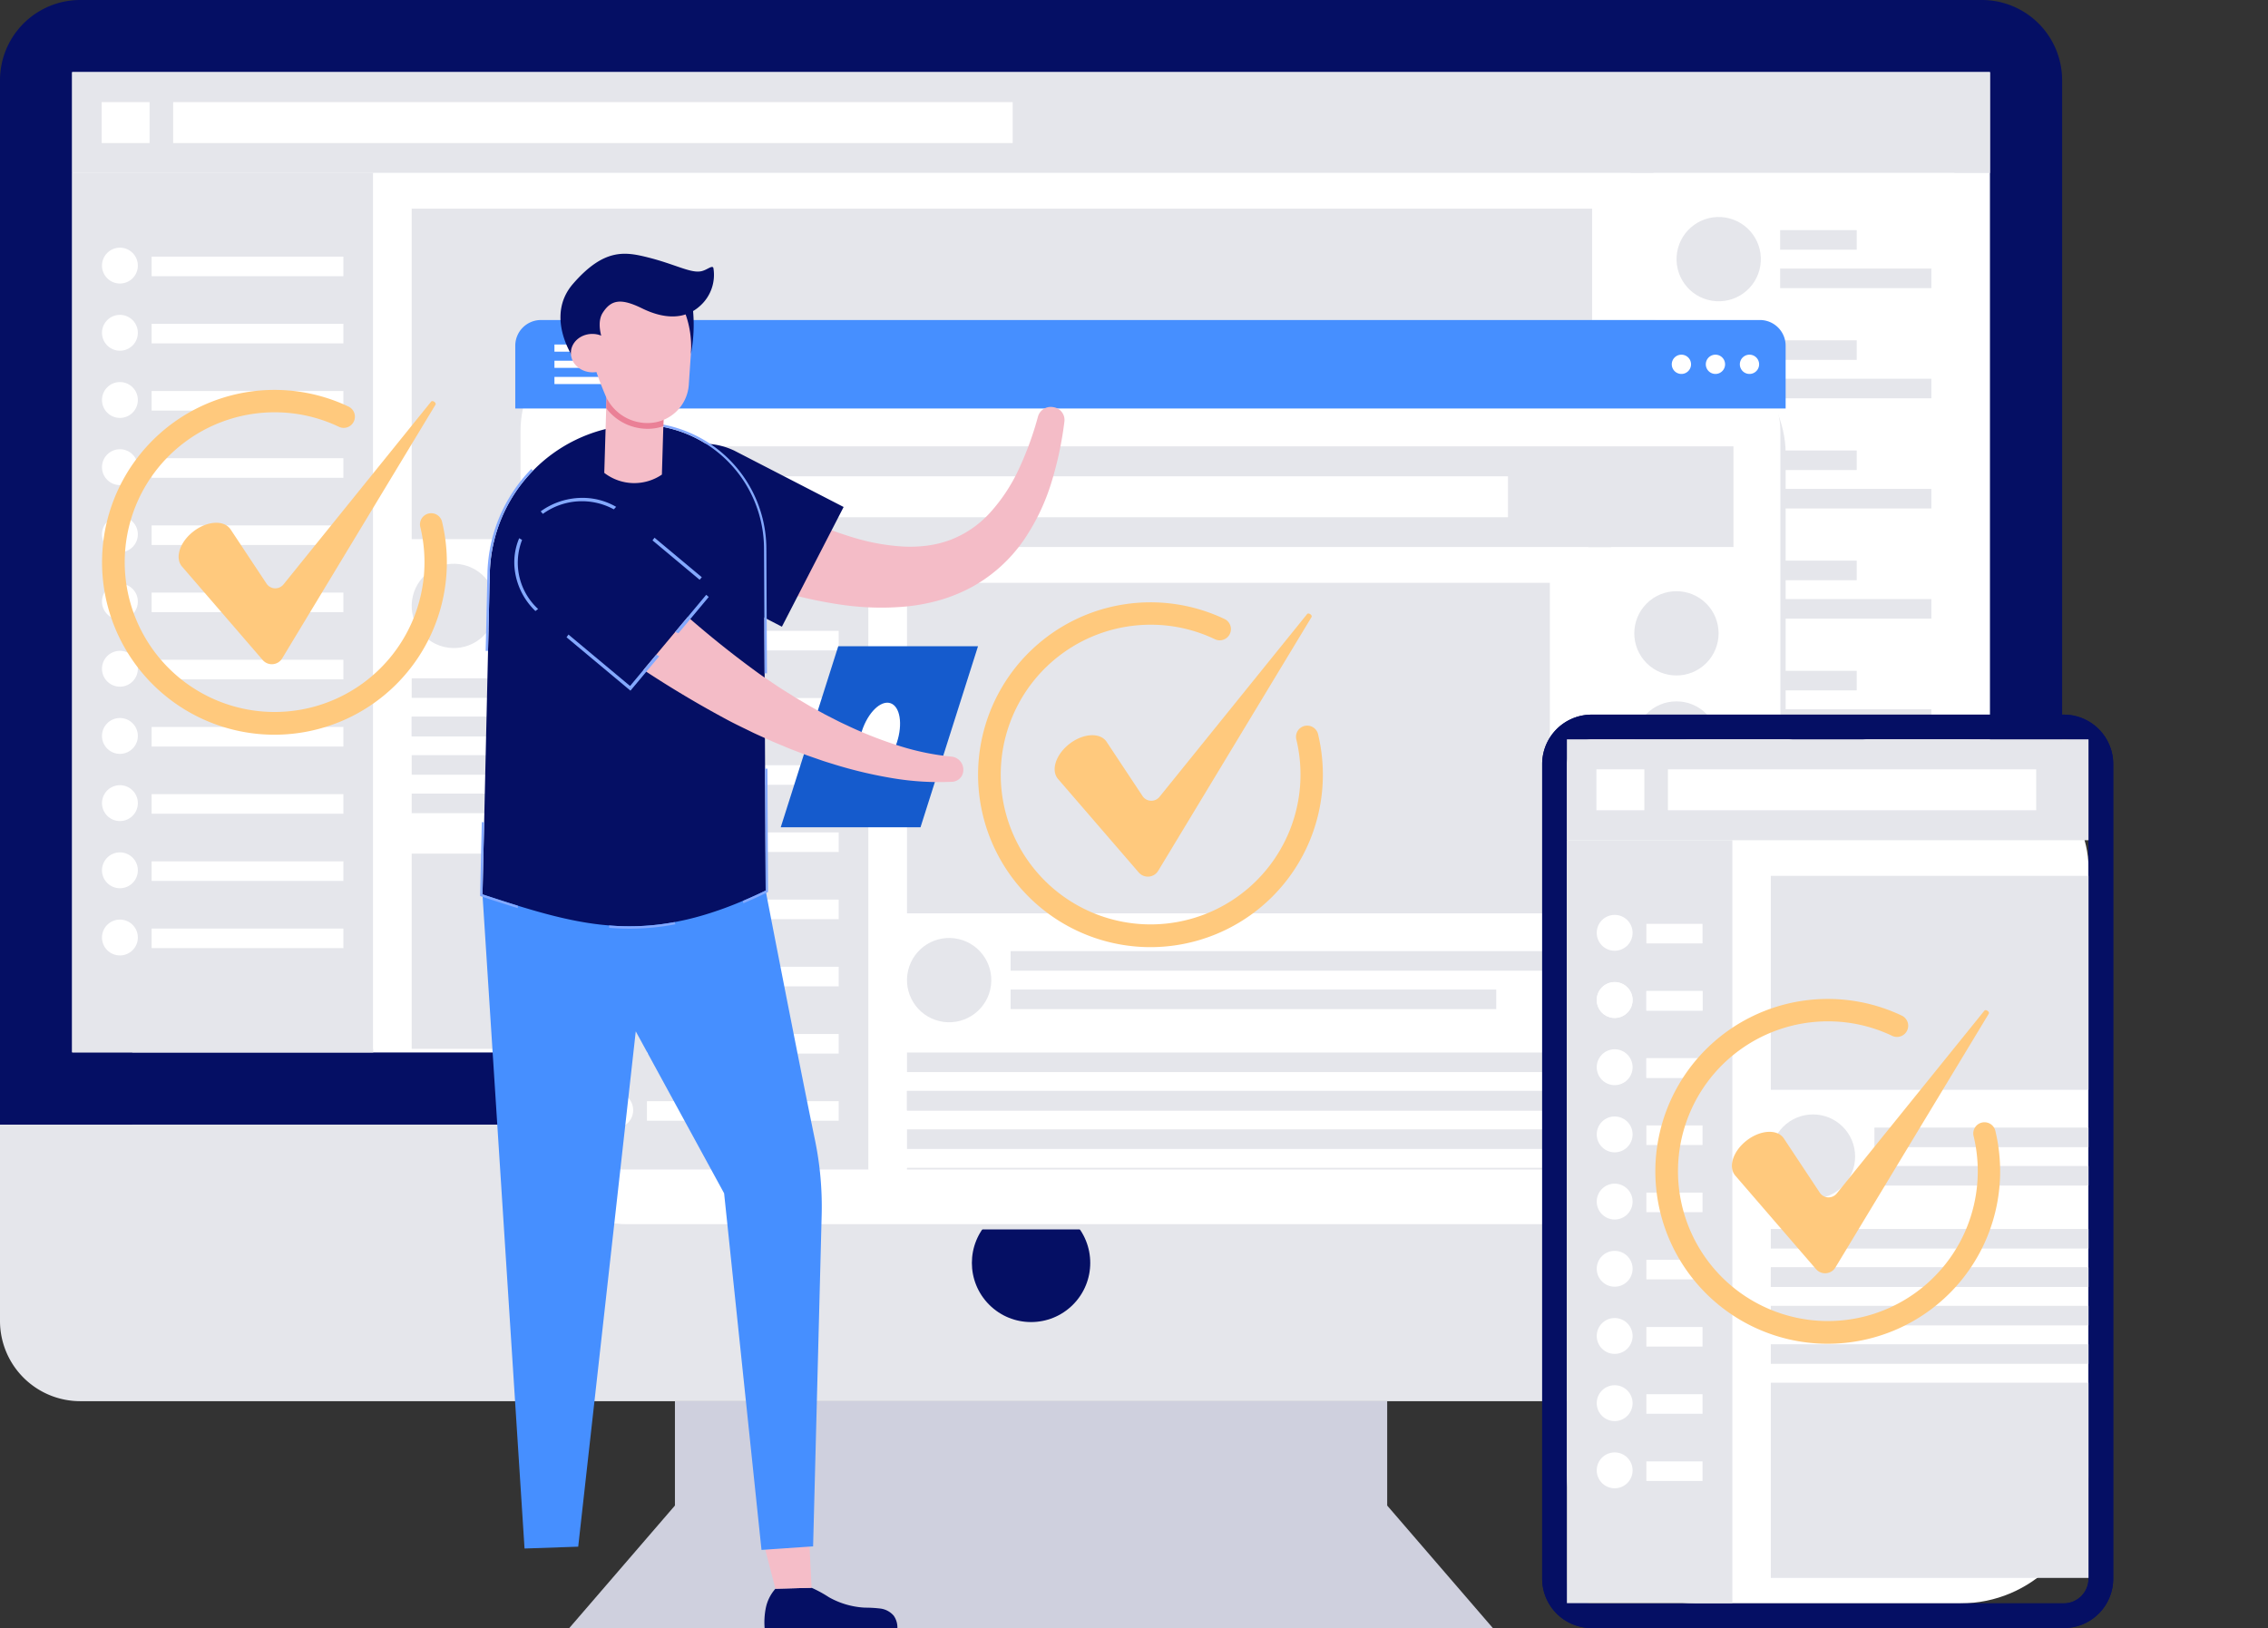 <svg xmlns="http://www.w3.org/2000/svg" xmlns:xlink="http://www.w3.org/1999/xlink" width="312.707" height="224.533" viewBox="0 0 312.707 224.533">
  <rect x="0" y="0" width="312.707" height="224.533" fill="#333333" stroke="none"/>
  <defs>
    <clipPath id="clip-path">
      <rect id="Rectangle_190" data-name="Rectangle 190" width="160.766" height="99.735" fill="none"/>
    </clipPath>
    <clipPath id="clip-path-2">
      <rect id="Rectangle_189" data-name="Rectangle 189" width="190.305" height="119.527" fill="none"/>
    </clipPath>
  </defs>
  <g id="high-quality-results" transform="translate(-1743.262 -346.369)">
    <line id="Line_12" data-name="Line 12" y1="9.948" transform="translate(2055.969 491.52)" fill="#050f64"/>
    <g id="Group_722" data-name="Group 722" transform="translate(1743.262 346.369)">
      <g id="Group_635" data-name="Group 635" transform="translate(0 0)">
        <g id="Group_631" data-name="Group 631" transform="translate(0)">
          <g id="Group_626" data-name="Group 626">
            <path id="Path_517" data-name="Path 517" d="M2027.584,357.437V501.469H1743.262V357.437a11.069,11.069,0,0,1,11.068-11.068h262.186A11.069,11.069,0,0,1,2027.584,357.437Z" transform="translate(-1743.262 -346.369)" fill="#050f64"/>
          </g>
          <g id="Group_627" data-name="Group 627" transform="translate(18.238 18.238)">
            <rect id="Rectangle_105" data-name="Rectangle 105" width="247.843" height="136.862" fill="#fff"/>
          </g>
          <g id="Group_628" data-name="Group 628" transform="translate(9.948 9.948)">
            <path id="Path_518" data-name="Path 518" d="M1794.741,397.847v135.2h264.423v-135.2Z" transform="translate(-1794.741 -397.847)" fill="#fff"/>
          </g>
          <g id="Group_629" data-name="Group 629" transform="translate(78.487 193.241)">
            <path id="Path_519" data-name="Path 519" d="M2276.744,1377.6l-14.571-16.9h0v-14.4h-98.205v14.4l-14.57,16.9Z" transform="translate(-2149.397 -1346.302)" fill="#e5e6eb"/>
          </g>
          <g id="Group_630" data-name="Group 630" transform="translate(78.487 193.241)" opacity="0.1">
            <path id="Path_520" data-name="Path 520" d="M2276.744,1377.6l-14.571-16.9h0v-14.4h-98.205v14.4l-14.57,16.9Z" transform="translate(-2149.397 -1346.302)" fill="#050f64"/>
          </g>
        </g>
        <g id="Group_632" data-name="Group 632" transform="translate(0 155.1)">
          <path id="Path_521" data-name="Path 521" d="M2027.584,1148.94v27.073a11.068,11.068,0,0,1-11.068,11.068H1754.33a11.067,11.067,0,0,1-11.068-11.068V1148.94Z" transform="translate(-1743.262 -1148.94)" fill="#e5e6eb"/>
        </g>
        <g id="Group_633" data-name="Group 633" transform="translate(0 145.151)">
          <rect id="Rectangle_106" data-name="Rectangle 106" width="9.948" height="284.322" transform="translate(284.322 0) rotate(90)" fill="#050f64"/>
        </g>
        <g id="Group_634" data-name="Group 634" transform="translate(130.621 162.631)">
          <circle id="Ellipse_63" data-name="Ellipse 63" cx="8.16" cy="8.16" r="8.16" transform="translate(0 11.54) rotate(-45)" fill="#050f64"/>
        </g>
      </g>
      <g id="Group_721" data-name="Group 721" transform="translate(9.948 9.948)">
        <g id="Group_636" data-name="Group 636">
          <rect id="Rectangle_107" data-name="Rectangle 107" width="264.423" height="13.912" fill="#e5e6eb"/>
        </g>
        <g id="Group_639" data-name="Group 639" transform="translate(4.07 4.134)">
          <g id="Group_637" data-name="Group 637" transform="translate(9.858)">
            <rect id="Rectangle_108" data-name="Rectangle 108" width="115.751" height="5.645" fill="#fff"/>
          </g>
          <g id="Group_638" data-name="Group 638">
            <rect id="Rectangle_109" data-name="Rectangle 109" width="6.607" height="5.645" fill="#fff"/>
          </g>
        </g>
        <g id="Group_640" data-name="Group 640" transform="translate(0 13.912)">
          <rect id="Rectangle_110" data-name="Rectangle 110" width="41.51" height="121.29" fill="#e5e6eb"/>
        </g>
        <g id="Group_641" data-name="Group 641" transform="translate(218.021 13.912)">
          <rect id="Rectangle_111" data-name="Rectangle 111" width="41.51" height="99.725" fill="#fff"/>
        </g>
        <g id="Group_642" data-name="Group 642" transform="translate(41.51 13.912)">
          <rect id="Rectangle_112" data-name="Rectangle 112" width="173.361" height="120.789" fill="#fff"/>
        </g>
        <g id="Group_643" data-name="Group 643" transform="translate(218.021 113.637)">
          <rect id="Rectangle_113" data-name="Rectangle 113" width="41.51" height="21.566" fill="#e5e6eb"/>
        </g>
        <g id="Group_646" data-name="Group 646" transform="translate(4.113 24.209)">
          <g id="Group_644" data-name="Group 644">
            <circle id="Ellipse_64" data-name="Ellipse 64" cx="2.473" cy="2.473" r="2.473" fill="#fff"/>
          </g>
          <g id="Group_645" data-name="Group 645" transform="translate(6.844 1.237)">
            <rect id="Rectangle_114" data-name="Rectangle 114" width="26.44" height="2.698" fill="#fff"/>
          </g>
        </g>
        <g id="Group_677" data-name="Group 677" transform="translate(219.428 19.122)">
          <g id="Group_651" data-name="Group 651" transform="translate(0.926 0)">
            <g id="Group_647" data-name="Group 647" transform="translate(0)">
              <circle id="Ellipse_65" data-name="Ellipse 65" cx="5.812" cy="5.812" r="5.812" transform="translate(0 11.475) rotate(-80.783)" fill="#e5e6eb"/>
            </g>
            <g id="Group_650" data-name="Group 650" transform="translate(15.141 2.669)">
              <g id="Group_648" data-name="Group 648">
                <rect id="Rectangle_115" data-name="Rectangle 115" width="10.557" height="2.698" fill="#e5e6eb"/>
              </g>
              <g id="Group_649" data-name="Group 649" transform="translate(0 5.3)">
                <rect id="Rectangle_116" data-name="Rectangle 116" width="20.847" height="2.698" fill="#e5e6eb"/>
              </g>
            </g>
          </g>
          <g id="Group_656" data-name="Group 656" transform="translate(1.782 16.05)">
            <g id="Group_652" data-name="Group 652">
              <circle id="Ellipse_66" data-name="Ellipse 66" cx="5.812" cy="5.812" r="5.812" fill="#e5e6eb"/>
            </g>
            <g id="Group_655" data-name="Group 655" transform="translate(14.285 1.813)">
              <g id="Group_653" data-name="Group 653">
                <rect id="Rectangle_117" data-name="Rectangle 117" width="10.557" height="2.698" fill="#e5e6eb"/>
              </g>
              <g id="Group_654" data-name="Group 654" transform="translate(0 5.3)">
                <rect id="Rectangle_118" data-name="Rectangle 118" width="20.847" height="2.698" fill="#e5e6eb"/>
              </g>
            </g>
          </g>
          <g id="Group_661" data-name="Group 661" transform="translate(0 29.462)">
            <g id="Group_657" data-name="Group 657" transform="translate(0 0)">
              <circle id="Ellipse_67" data-name="Ellipse 67" cx="5.812" cy="5.812" r="5.812" transform="translate(0 4.449) rotate(-22.5)" fill="#e5e6eb"/>
            </g>
            <g id="Group_660" data-name="Group 660" transform="translate(16.067 3.595)">
              <g id="Group_658" data-name="Group 658">
                <rect id="Rectangle_119" data-name="Rectangle 119" width="10.557" height="2.698" fill="#e5e6eb"/>
              </g>
              <g id="Group_659" data-name="Group 659" transform="translate(0 5.3)">
                <rect id="Rectangle_120" data-name="Rectangle 120" width="20.847" height="2.698" fill="#e5e6eb"/>
              </g>
            </g>
          </g>
          <g id="Group_666" data-name="Group 666" transform="translate(0 44.656)">
            <g id="Group_662" data-name="Group 662" transform="translate(0 0)">
              <circle id="Ellipse_68" data-name="Ellipse 68" cx="5.812" cy="5.812" r="5.812" transform="translate(0 4.449) rotate(-22.5)" fill="#e5e6eb"/>
            </g>
            <g id="Group_665" data-name="Group 665" transform="translate(16.067 3.595)">
              <g id="Group_663" data-name="Group 663">
                <rect id="Rectangle_121" data-name="Rectangle 121" width="10.557" height="2.698" fill="#e5e6eb"/>
              </g>
              <g id="Group_664" data-name="Group 664" transform="translate(0 5.3)">
                <rect id="Rectangle_122" data-name="Rectangle 122" width="20.847" height="2.698" fill="#e5e6eb"/>
              </g>
            </g>
          </g>
          <g id="Group_671" data-name="Group 671" transform="translate(0 59.85)">
            <g id="Group_667" data-name="Group 667" transform="translate(0 0)">
              <circle id="Ellipse_69" data-name="Ellipse 69" cx="5.812" cy="5.812" r="5.812" transform="translate(0 4.449) rotate(-22.5)" fill="#e5e6eb"/>
            </g>
            <g id="Group_670" data-name="Group 670" transform="translate(16.067 3.595)">
              <g id="Group_668" data-name="Group 668">
                <rect id="Rectangle_123" data-name="Rectangle 123" width="10.557" height="2.698" fill="#e5e6eb"/>
              </g>
              <g id="Group_669" data-name="Group 669" transform="translate(0 5.3)">
                <rect id="Rectangle_124" data-name="Rectangle 124" width="20.847" height="2.698" fill="#e5e6eb"/>
              </g>
            </g>
          </g>
          <g id="Group_676" data-name="Group 676" transform="translate(0.926 75.97)">
            <g id="Group_672" data-name="Group 672" transform="translate(0 0)">
              <circle id="Ellipse_70" data-name="Ellipse 70" cx="5.812" cy="5.812" r="5.812" transform="translate(0 11.475) rotate(-80.783)" fill="#e5e6eb"/>
            </g>
            <g id="Group_675" data-name="Group 675" transform="translate(15.141 2.669)">
              <g id="Group_673" data-name="Group 673">
                <rect id="Rectangle_125" data-name="Rectangle 125" width="10.557" height="2.698" fill="#e5e6eb"/>
              </g>
              <g id="Group_674" data-name="Group 674" transform="translate(0 5.3)">
                <rect id="Rectangle_126" data-name="Rectangle 126" width="20.847" height="2.698" fill="#e5e6eb"/>
              </g>
            </g>
          </g>
        </g>
        <g id="Group_680" data-name="Group 680" transform="translate(4.113 33.475)">
          <g id="Group_678" data-name="Group 678">
            <circle id="Ellipse_71" data-name="Ellipse 71" cx="2.473" cy="2.473" r="2.473" fill="#fff"/>
          </g>
          <g id="Group_679" data-name="Group 679" transform="translate(6.844 1.237)">
            <rect id="Rectangle_127" data-name="Rectangle 127" width="26.44" height="2.698" fill="#fff"/>
          </g>
        </g>
        <g id="Group_683" data-name="Group 683" transform="translate(4.113 42.742)">
          <g id="Group_681" data-name="Group 681">
            <circle id="Ellipse_72" data-name="Ellipse 72" cx="2.473" cy="2.473" r="2.473" fill="#fff"/>
          </g>
          <g id="Group_682" data-name="Group 682" transform="translate(6.844 1.237)">
            <rect id="Rectangle_128" data-name="Rectangle 128" width="26.44" height="2.698" fill="#fff"/>
          </g>
        </g>
        <g id="Group_686" data-name="Group 686" transform="translate(4.113 52.008)">
          <g id="Group_684" data-name="Group 684">
            <circle id="Ellipse_73" data-name="Ellipse 73" cx="2.473" cy="2.473" r="2.473" fill="#fff"/>
          </g>
          <g id="Group_685" data-name="Group 685" transform="translate(6.844 1.237)">
            <rect id="Rectangle_129" data-name="Rectangle 129" width="26.44" height="2.698" fill="#fff"/>
          </g>
        </g>
        <g id="Group_689" data-name="Group 689" transform="translate(4.113 61.275)">
          <g id="Group_687" data-name="Group 687">
            <circle id="Ellipse_74" data-name="Ellipse 74" cx="2.473" cy="2.473" r="2.473" fill="#fff"/>
          </g>
          <g id="Group_688" data-name="Group 688" transform="translate(6.844 1.237)">
            <rect id="Rectangle_130" data-name="Rectangle 130" width="26.44" height="2.698" fill="#fff"/>
          </g>
        </g>
        <g id="Group_692" data-name="Group 692" transform="translate(3.749 70.177)">
          <g id="Group_690" data-name="Group 690" transform="translate(0 0)">
            <circle id="Ellipse_75" data-name="Ellipse 75" cx="2.473" cy="2.473" r="2.473" transform="translate(0 4.883) rotate(-80.783)" fill="#fff"/>
          </g>
          <g id="Group_691" data-name="Group 691" transform="translate(7.208 1.601)">
            <rect id="Rectangle_131" data-name="Rectangle 131" width="26.44" height="2.698" fill="#fff"/>
          </g>
        </g>
        <g id="Group_695" data-name="Group 695" transform="translate(3.749 79.444)">
          <g id="Group_693" data-name="Group 693" transform="translate(0 0)">
            <circle id="Ellipse_76" data-name="Ellipse 76" cx="2.473" cy="2.473" r="2.473" transform="translate(0 4.883) rotate(-80.783)" fill="#fff"/>
          </g>
          <g id="Group_694" data-name="Group 694" transform="translate(7.208 1.601)">
            <rect id="Rectangle_132" data-name="Rectangle 132" width="26.44" height="2.698" fill="#fff"/>
          </g>
        </g>
        <g id="Group_698" data-name="Group 698" transform="translate(3.749 88.71)">
          <g id="Group_696" data-name="Group 696" transform="translate(0 0)">
            <circle id="Ellipse_77" data-name="Ellipse 77" cx="2.473" cy="2.473" r="2.473" transform="translate(0 4.883) rotate(-80.783)" fill="#fff"/>
          </g>
          <g id="Group_697" data-name="Group 697" transform="translate(7.208 1.601)">
            <rect id="Rectangle_133" data-name="Rectangle 133" width="26.44" height="2.698" fill="#fff"/>
          </g>
        </g>
        <g id="Group_701" data-name="Group 701" transform="translate(3.355 97.583)">
          <g id="Group_699" data-name="Group 699" transform="translate(0 0)">
            <circle id="Ellipse_78" data-name="Ellipse 78" cx="2.473" cy="2.473" r="2.473" transform="matrix(0.924, -0.383, 0.383, 0.924, 0, 1.893)" fill="#fff"/>
          </g>
          <g id="Group_700" data-name="Group 700" transform="translate(7.602 1.995)">
            <rect id="Rectangle_134" data-name="Rectangle 134" width="26.44" height="2.698" fill="#fff"/>
          </g>
        </g>
        <g id="Group_704" data-name="Group 704" transform="translate(3.355 106.849)">
          <g id="Group_702" data-name="Group 702" transform="translate(0 0)">
            <circle id="Ellipse_79" data-name="Ellipse 79" cx="2.473" cy="2.473" r="2.473" transform="translate(0 1.893) rotate(-22.5)" fill="#fff"/>
          </g>
          <g id="Group_703" data-name="Group 703" transform="translate(7.602 1.995)">
            <rect id="Rectangle_135" data-name="Rectangle 135" width="26.44" height="2.698" fill="#fff"/>
          </g>
        </g>
        <g id="Group_707" data-name="Group 707" transform="translate(4.113 116.874)">
          <g id="Group_705" data-name="Group 705">
            <circle id="Ellipse_80" data-name="Ellipse 80" cx="2.473" cy="2.473" r="2.473" fill="#fff"/>
          </g>
          <g id="Group_706" data-name="Group 706" transform="translate(6.844 1.237)">
            <rect id="Rectangle_136" data-name="Rectangle 136" width="26.44" height="2.698" fill="#fff"/>
          </g>
        </g>
        <g id="Group_708" data-name="Group 708" transform="translate(46.814 18.825)">
          <rect id="Rectangle_137" data-name="Rectangle 137" width="162.753" height="45.582" fill="#e5e6eb"/>
        </g>
        <g id="Group_709" data-name="Group 709" transform="translate(46.814 107.779)">
          <rect id="Rectangle_138" data-name="Rectangle 138" width="162.753" height="26.923" fill="#e5e6eb"/>
        </g>
        <g id="Group_720" data-name="Group 720" transform="translate(45.634 66.623)">
          <g id="Group_710" data-name="Group 710" transform="translate(0)">
            <circle id="Ellipse_81" data-name="Ellipse 81" cx="5.812" cy="5.812" r="5.812" transform="translate(0 11.314) rotate(-76.717)" fill="#e5e6eb"/>
          </g>
          <g id="Group_713" data-name="Group 713" transform="translate(15.465 2.993)">
            <g id="Group_711" data-name="Group 711">
              <rect id="Rectangle_139" data-name="Rectangle 139" width="76.565" height="2.698" fill="#e5e6eb"/>
            </g>
            <g id="Group_712" data-name="Group 712" transform="translate(0 5.3)">
              <rect id="Rectangle_140" data-name="Rectangle 140" width="66.96" height="2.698" fill="#e5e6eb"/>
            </g>
          </g>
          <g id="Group_719" data-name="Group 719" transform="translate(1.18 16.977)">
            <g id="Group_714" data-name="Group 714">
              <rect id="Rectangle_141" data-name="Rectangle 141" width="162.753" height="2.698" fill="#e5e6eb"/>
            </g>
            <g id="Group_715" data-name="Group 715" transform="translate(0 5.3)">
              <rect id="Rectangle_142" data-name="Rectangle 142" width="162.753" height="2.698" fill="#e5e6eb"/>
            </g>
            <g id="Group_716" data-name="Group 716" transform="translate(0 10.6)">
              <rect id="Rectangle_143" data-name="Rectangle 143" width="162.753" height="2.698" fill="#e5e6eb"/>
            </g>
            <g id="Group_717" data-name="Group 717" transform="translate(0 15.9)">
              <rect id="Rectangle_144" data-name="Rectangle 144" width="162.753" height="2.698" fill="#e5e6eb"/>
            </g>
            <g id="Group_718" data-name="Group 718" transform="translate(0 5.3)">
              <rect id="Rectangle_145" data-name="Rectangle 145" width="148.498" height="2.698" fill="#e5e6eb"/>
            </g>
          </g>
        </g>
      </g>
    </g>
    <g id="Group_822" data-name="Group 822" transform="translate(1814.31 390.506)">
      <g id="Group_734" data-name="Group 734" transform="translate(0 0)">
        <g id="Group_733" data-name="Group 733">
          <g id="Group_723" data-name="Group 723">
            <rect id="Rectangle_146" data-name="Rectangle 146" width="175.151" height="125.418" rx="18.329" fill="#e5e6eb"/>
          </g>
          <g id="Group_724" data-name="Group 724" transform="translate(0.723 0.723)">
            <rect id="Rectangle_147" data-name="Rectangle 147" width="173.704" height="123.972" rx="14.587" fill="#fff"/>
          </g>
          <g id="Group_725" data-name="Group 725" transform="translate(0 0)">
            <path id="Path_522" data-name="Path 522" d="M2286.054,578.3v8.664H2110.9V578.3a3.542,3.542,0,0,1,3.542-3.542h168.067A3.542,3.542,0,0,1,2286.054,578.3Z" transform="translate(-2110.903 -574.76)" fill="#468fff"/>
          </g>
          <g id="Group_726" data-name="Group 726" transform="translate(168.839 4.775)">
            <path id="Path_523" data-name="Path 523" d="M2987.226,600.8a1.328,1.328,0,1,1-1.328-1.329A1.328,1.328,0,0,1,2987.226,600.8Z" transform="translate(-2984.57 -599.467)" fill="#fff"/>
          </g>
          <g id="Group_727" data-name="Group 727" transform="translate(164.146 4.775)">
            <path id="Path_524" data-name="Path 524" d="M2962.939,600.8a1.328,1.328,0,1,1-1.328-1.329A1.328,1.328,0,0,1,2962.939,600.8Z" transform="translate(-2960.283 -599.467)" fill="#fff"/>
          </g>
          <g id="Group_728" data-name="Group 728" transform="translate(159.452 4.775)">
            <path id="Path_525" data-name="Path 525" d="M2938.654,600.8a1.328,1.328,0,1,1-1.328-1.329A1.328,1.328,0,0,1,2938.654,600.8Z" transform="translate(-2935.997 -599.467)" fill="#fff"/>
          </g>
          <g id="Group_732" data-name="Group 732" transform="translate(5.397 3.376)">
            <g id="Group_729" data-name="Group 729">
              <rect id="Rectangle_148" data-name="Rectangle 148" width="9.387" height="0.987" fill="#fff"/>
            </g>
            <g id="Group_730" data-name="Group 730" transform="translate(0 2.234)">
              <rect id="Rectangle_149" data-name="Rectangle 149" width="9.387" height="0.987" fill="#fff"/>
            </g>
            <g id="Group_731" data-name="Group 731" transform="translate(0 4.468)">
              <rect id="Rectangle_150" data-name="Rectangle 150" width="9.387" height="0.987" fill="#fff"/>
            </g>
          </g>
        </g>
      </g>
      <g id="Group_821" data-name="Group 821" transform="translate(7.193 17.419)">
        <g id="Group_820" data-name="Group 820" clip-path="url(#clip-path)">
          <g id="Group_819" data-name="Group 819" transform="translate(0 0)">
            <g id="Group_818" data-name="Group 818" clip-path="url(#clip-path-2)">
              <g id="Group_817" data-name="Group 817">
                <g id="Group_735" data-name="Group 735">
                  <rect id="Rectangle_151" data-name="Rectangle 151" width="190.305" height="13.912" fill="#e5e6eb"/>
                </g>
                <g id="Group_738" data-name="Group 738" transform="translate(4.07 4.134)">
                  <g id="Group_736" data-name="Group 736" transform="translate(9.858)">
                    <rect id="Rectangle_152" data-name="Rectangle 152" width="115.751" height="5.645" fill="#fff"/>
                  </g>
                  <g id="Group_737" data-name="Group 737">
                    <rect id="Rectangle_153" data-name="Rectangle 153" width="6.607" height="5.645" fill="#fff"/>
                  </g>
                </g>
                <g id="Group_739" data-name="Group 739" transform="translate(0 13.912)">
                  <rect id="Rectangle_154" data-name="Rectangle 154" width="41.51" height="121.29" fill="#e5e6eb"/>
                </g>
                <g id="Group_740" data-name="Group 740" transform="translate(143.903 13.912)">
                  <rect id="Rectangle_155" data-name="Rectangle 155" width="41.51" height="99.725" fill="#fff"/>
                </g>
                <g id="Group_741" data-name="Group 741" transform="translate(41.51 13.912)">
                  <rect id="Rectangle_156" data-name="Rectangle 156" width="99.243" height="120.789" fill="#fff"/>
                </g>
                <g id="Group_742" data-name="Group 742" transform="translate(143.903 113.637)">
                  <rect id="Rectangle_157" data-name="Rectangle 157" width="41.51" height="21.566" fill="#e5e6eb"/>
                </g>
                <g id="Group_745" data-name="Group 745" transform="translate(4.113 24.209)">
                  <g id="Group_743" data-name="Group 743">
                    <circle id="Ellipse_82" data-name="Ellipse 82" cx="2.473" cy="2.473" r="2.473" fill="#fff"/>
                  </g>
                  <g id="Group_744" data-name="Group 744" transform="translate(6.844 1.237)">
                    <rect id="Rectangle_158" data-name="Rectangle 158" width="26.44" height="2.698" fill="#fff"/>
                  </g>
                </g>
                <g id="Group_776" data-name="Group 776" transform="translate(144.684 17.57)">
                  <g id="Group_750" data-name="Group 750" transform="translate(0 0)">
                    <g id="Group_746" data-name="Group 746">
                      <circle id="Ellipse_83" data-name="Ellipse 83" cx="5.812" cy="5.812" r="5.812" transform="translate(0 8.22) rotate(-45)" fill="#e5e6eb"/>
                    </g>
                    <g id="Group_749" data-name="Group 749" transform="translate(16.693 4.221)">
                      <g id="Group_747" data-name="Group 747">
                        <rect id="Rectangle_159" data-name="Rectangle 159" width="10.557" height="2.698" fill="#84a9ff"/>
                      </g>
                      <g id="Group_748" data-name="Group 748" transform="translate(0 5.3)">
                        <rect id="Rectangle_160" data-name="Rectangle 160" width="20.847" height="2.698" fill="#e5e6eb"/>
                      </g>
                    </g>
                  </g>
                  <g id="Group_755" data-name="Group 755" transform="translate(2.408 17.601)">
                    <g id="Group_751" data-name="Group 751">
                      <circle id="Ellipse_84" data-name="Ellipse 84" cx="5.812" cy="5.812" r="5.812" fill="#e5e6eb"/>
                    </g>
                    <g id="Group_754" data-name="Group 754" transform="translate(14.285 1.813)">
                      <g id="Group_752" data-name="Group 752">
                        <rect id="Rectangle_161" data-name="Rectangle 161" width="10.557" height="2.698" fill="#84a9ff"/>
                      </g>
                      <g id="Group_753" data-name="Group 753" transform="translate(0 5.3)">
                        <rect id="Rectangle_162" data-name="Rectangle 162" width="20.847" height="2.698" fill="#e5e6eb"/>
                      </g>
                    </g>
                  </g>
                  <g id="Group_760" data-name="Group 760" transform="translate(1.228 31.616)">
                    <g id="Group_756" data-name="Group 756" transform="translate(0 0)">
                      <circle id="Ellipse_85" data-name="Ellipse 85" cx="5.812" cy="5.812" r="5.812" transform="matrix(0.23, -0.973, 0.973, 0.23, 0, 11.314)" fill="#e5e6eb"/>
                    </g>
                    <g id="Group_759" data-name="Group 759" transform="translate(15.465 2.993)">
                      <g id="Group_757" data-name="Group 757">
                        <rect id="Rectangle_163" data-name="Rectangle 163" width="10.557" height="2.698" fill="#84a9ff"/>
                      </g>
                      <g id="Group_758" data-name="Group 758" transform="translate(0 5.3)">
                        <rect id="Rectangle_164" data-name="Rectangle 164" width="20.847" height="2.698" fill="#e5e6eb"/>
                      </g>
                    </g>
                  </g>
                  <g id="Group_765" data-name="Group 765" transform="translate(1.228 46.81)">
                    <g id="Group_761" data-name="Group 761" transform="translate(0 0)">
                      <circle id="Ellipse_86" data-name="Ellipse 86" cx="5.812" cy="5.812" r="5.812" transform="matrix(0.23, -0.973, 0.973, 0.23, 0, 11.314)" fill="#e5e6eb"/>
                    </g>
                    <g id="Group_764" data-name="Group 764" transform="translate(15.465 2.993)">
                      <g id="Group_762" data-name="Group 762">
                        <rect id="Rectangle_165" data-name="Rectangle 165" width="10.557" height="2.698" fill="#84a9ff"/>
                      </g>
                      <g id="Group_763" data-name="Group 763" transform="translate(0 5.3)">
                        <rect id="Rectangle_166" data-name="Rectangle 166" width="20.847" height="2.698" fill="#e5e6eb"/>
                      </g>
                    </g>
                  </g>
                  <g id="Group_770" data-name="Group 770" transform="translate(1.228 62.003)">
                    <g id="Group_766" data-name="Group 766" transform="translate(0 0)">
                      <circle id="Ellipse_87" data-name="Ellipse 87" cx="5.812" cy="5.812" r="5.812" transform="matrix(0.23, -0.973, 0.973, 0.23, 0, 11.314)" fill="#e5e6eb"/>
                    </g>
                    <g id="Group_769" data-name="Group 769" transform="translate(15.465 2.993)">
                      <g id="Group_767" data-name="Group 767">
                        <rect id="Rectangle_167" data-name="Rectangle 167" width="10.557" height="2.698" fill="#84a9ff"/>
                      </g>
                      <g id="Group_768" data-name="Group 768" transform="translate(0 5.3)">
                        <rect id="Rectangle_168" data-name="Rectangle 168" width="20.847" height="2.698" fill="#e5e6eb"/>
                      </g>
                    </g>
                  </g>
                  <g id="Group_775" data-name="Group 775" transform="translate(0 75.97)">
                    <g id="Group_771" data-name="Group 771" transform="translate(0 0)">
                      <circle id="Ellipse_88" data-name="Ellipse 88" cx="5.812" cy="5.812" r="5.812" transform="translate(0 8.22) rotate(-45)" fill="#e5e6eb"/>
                    </g>
                    <g id="Group_774" data-name="Group 774" transform="translate(16.693 4.221)">
                      <g id="Group_772" data-name="Group 772">
                        <rect id="Rectangle_169" data-name="Rectangle 169" width="10.557" height="2.698" fill="#84a9ff"/>
                      </g>
                      <g id="Group_773" data-name="Group 773" transform="translate(0 5.3)">
                        <rect id="Rectangle_170" data-name="Rectangle 170" width="20.847" height="2.698" fill="#e5e6eb"/>
                      </g>
                    </g>
                  </g>
                </g>
                <g id="Group_779" data-name="Group 779" transform="translate(4.113 33.475)">
                  <g id="Group_777" data-name="Group 777">
                    <circle id="Ellipse_89" data-name="Ellipse 89" cx="2.473" cy="2.473" r="2.473" fill="#fff"/>
                  </g>
                  <g id="Group_778" data-name="Group 778" transform="translate(6.844 1.237)">
                    <rect id="Rectangle_171" data-name="Rectangle 171" width="26.44" height="2.698" fill="#fff"/>
                  </g>
                </g>
                <g id="Group_782" data-name="Group 782" transform="translate(4.113 42.742)">
                  <g id="Group_780" data-name="Group 780">
                    <circle id="Ellipse_90" data-name="Ellipse 90" cx="2.473" cy="2.473" r="2.473" fill="#fff"/>
                  </g>
                  <g id="Group_781" data-name="Group 781" transform="translate(6.844 1.237)">
                    <rect id="Rectangle_172" data-name="Rectangle 172" width="26.44" height="2.698" fill="#fff"/>
                  </g>
                </g>
                <g id="Group_785" data-name="Group 785" transform="translate(4.113 52.008)">
                  <g id="Group_783" data-name="Group 783">
                    <circle id="Ellipse_91" data-name="Ellipse 91" cx="2.473" cy="2.473" r="2.473" fill="#fff"/>
                  </g>
                  <g id="Group_784" data-name="Group 784" transform="translate(6.844 1.237)">
                    <rect id="Rectangle_173" data-name="Rectangle 173" width="26.44" height="2.698" fill="#fff"/>
                  </g>
                </g>
                <g id="Group_788" data-name="Group 788" transform="translate(3.749 60.911)">
                  <g id="Group_786" data-name="Group 786" transform="translate(0 0)">
                    <circle id="Ellipse_92" data-name="Ellipse 92" cx="2.473" cy="2.473" r="2.473" transform="translate(0 4.883) rotate(-80.783)" fill="#fff"/>
                  </g>
                  <g id="Group_787" data-name="Group 787" transform="translate(7.208 1.601)">
                    <rect id="Rectangle_174" data-name="Rectangle 174" width="26.44" height="2.698" fill="#fff"/>
                  </g>
                </g>
                <g id="Group_791" data-name="Group 791" transform="translate(3.749 70.177)">
                  <g id="Group_789" data-name="Group 789" transform="translate(0 0)">
                    <circle id="Ellipse_93" data-name="Ellipse 93" cx="2.473" cy="2.473" r="2.473" transform="translate(0 4.883) rotate(-80.783)" fill="#fff"/>
                  </g>
                  <g id="Group_790" data-name="Group 790" transform="translate(7.208 1.601)">
                    <rect id="Rectangle_175" data-name="Rectangle 175" width="26.44" height="2.698" fill="#fff"/>
                  </g>
                </g>
                <g id="Group_794" data-name="Group 794" transform="translate(3.355 79.05)">
                  <g id="Group_792" data-name="Group 792" transform="translate(0 0)">
                    <circle id="Ellipse_94" data-name="Ellipse 94" cx="2.473" cy="2.473" r="2.473" transform="translate(0 1.893) rotate(-22.5)" fill="#fff"/>
                  </g>
                  <g id="Group_793" data-name="Group 793" transform="translate(7.602 1.995)">
                    <rect id="Rectangle_176" data-name="Rectangle 176" width="26.44" height="2.698" fill="#fff"/>
                  </g>
                </g>
                <g id="Group_797" data-name="Group 797" transform="translate(3.355 88.316)">
                  <g id="Group_795" data-name="Group 795" transform="translate(0 0)">
                    <circle id="Ellipse_95" data-name="Ellipse 95" cx="2.473" cy="2.473" r="2.473" transform="matrix(0.924, -0.383, 0.383, 0.924, 0, 1.893)" fill="#fff"/>
                  </g>
                  <g id="Group_796" data-name="Group 796" transform="translate(7.602 1.995)">
                    <rect id="Rectangle_177" data-name="Rectangle 177" width="26.44" height="2.698" fill="#fff"/>
                  </g>
                </g>
                <g id="Group_800" data-name="Group 800" transform="translate(4.113 107.607)">
                  <g id="Group_798" data-name="Group 798">
                    <circle id="Ellipse_96" data-name="Ellipse 96" cx="2.473" cy="2.473" r="2.473" fill="#fff"/>
                  </g>
                  <g id="Group_799" data-name="Group 799" transform="translate(6.844 1.237)">
                    <rect id="Rectangle_178" data-name="Rectangle 178" width="26.44" height="2.698" fill="#fff"/>
                  </g>
                </g>
                <g id="Group_803" data-name="Group 803" transform="translate(4.113 116.874)">
                  <g id="Group_801" data-name="Group 801">
                    <circle id="Ellipse_97" data-name="Ellipse 97" cx="2.473" cy="2.473" r="2.473" fill="#fff"/>
                  </g>
                  <g id="Group_802" data-name="Group 802" transform="translate(6.844 1.237)">
                    <rect id="Rectangle_179" data-name="Rectangle 179" width="26.44" height="2.698" fill="#fff"/>
                  </g>
                </g>
                <g id="Group_804" data-name="Group 804" transform="translate(46.814 18.825)">
                  <rect id="Rectangle_180" data-name="Rectangle 180" width="88.635" height="45.582" fill="#e5e6eb"/>
                </g>
                <g id="Group_805" data-name="Group 805" transform="translate(46.814 107.779)">
                  <rect id="Rectangle_181" data-name="Rectangle 181" width="88.635" height="26.923" fill="#e5e6eb"/>
                </g>
                <g id="Group_816" data-name="Group 816" transform="translate(45.634 66.623)">
                  <g id="Group_806" data-name="Group 806" transform="translate(0)">
                    <circle id="Ellipse_98" data-name="Ellipse 98" cx="5.812" cy="5.812" r="5.812" transform="translate(0 11.314) rotate(-76.717)" fill="#e5e6eb"/>
                  </g>
                  <g id="Group_809" data-name="Group 809" transform="translate(15.465 2.993)">
                    <g id="Group_807" data-name="Group 807">
                      <rect id="Rectangle_182" data-name="Rectangle 182" width="76.565" height="2.698" fill="#e5e6eb"/>
                    </g>
                    <g id="Group_808" data-name="Group 808" transform="translate(0 5.3)">
                      <rect id="Rectangle_183" data-name="Rectangle 183" width="66.96" height="2.698" fill="#e5e6eb"/>
                    </g>
                  </g>
                  <g id="Group_815" data-name="Group 815" transform="translate(1.18 16.977)">
                    <g id="Group_810" data-name="Group 810">
                      <rect id="Rectangle_184" data-name="Rectangle 184" width="88.635" height="2.698" fill="#e5e6eb"/>
                    </g>
                    <g id="Group_811" data-name="Group 811" transform="translate(0 5.3)">
                      <rect id="Rectangle_185" data-name="Rectangle 185" width="88.635" height="2.698" fill="#e5e6eb"/>
                    </g>
                    <g id="Group_812" data-name="Group 812" transform="translate(0 10.6)">
                      <rect id="Rectangle_186" data-name="Rectangle 186" width="88.635" height="2.698" fill="#e5e6eb"/>
                    </g>
                    <g id="Group_813" data-name="Group 813" transform="translate(0 15.9)">
                      <rect id="Rectangle_187" data-name="Rectangle 187" width="88.635" height="2.698" fill="#e5e6eb"/>
                    </g>
                    <g id="Group_814" data-name="Group 814" transform="translate(0 5.3)">
                      <rect id="Rectangle_188" data-name="Rectangle 188" width="88.465" height="2.698" fill="#e5e6eb"/>
                    </g>
                  </g>
                </g>
              </g>
            </g>
          </g>
        </g>
      </g>
    </g>
    <g id="Group_823" data-name="Group 823" transform="translate(1955.894 444.928)">
      <path id="Path_526" data-name="Path 526" d="M2915.457,856.366h-65.1a6.817,6.817,0,0,0-6.818,6.817v112.34a6.817,6.817,0,0,0,6.818,6.817h65.1a6.817,6.817,0,0,0,6.817-6.817V863.184A6.817,6.817,0,0,0,2915.457,856.366Zm3.409,119.158a3.412,3.412,0,0,1-3.409,3.409h-65.1a3.412,3.412,0,0,1-3.409-3.409V863.184a3.412,3.412,0,0,1,3.409-3.409h65.1a3.412,3.412,0,0,1,3.409,3.409Z" transform="translate(-2843.539 -856.366)" fill="#050f64"/>
    </g>
    <g id="Group_824" data-name="Group 824" transform="translate(1959.303 448.336)">
      <rect id="Rectangle_191" data-name="Rectangle 191" width="71.918" height="119.159" rx="17.639" fill="#fff"/>
    </g>
    <g id="Group_825" data-name="Group 825" transform="translate(1955.895 444.927)">
      <path id="Path_527" data-name="Path 527" d="M2915.458,856.365h-65.1a6.817,6.817,0,0,0-6.817,6.817v112.34a6.817,6.817,0,0,0,6.817,6.817h65.1a6.818,6.818,0,0,0,6.817-6.817V863.182A6.818,6.818,0,0,0,2915.458,856.365Zm3.41,119.157a3.41,3.41,0,0,1-3.41,3.409h-65.1a3.41,3.41,0,0,1-3.41-3.409V863.182a3.409,3.409,0,0,1,3.41-3.408h27.024a2.274,2.274,0,0,1,1.552.612l2.809,2.628a1.7,1.7,0,0,0,2.328,0l2.809-2.628a2.27,2.27,0,0,1,1.553-.612h27.024a3.409,3.409,0,0,1,3.41,3.408Z" transform="translate(-2843.541 -856.365)" fill="#050f64"/>
    </g>
    <g id="Group_826" data-name="Group 826" transform="translate(1959.303 448.336)">
      <rect id="Rectangle_192" data-name="Rectangle 192" width="71.917" height="13.912" transform="translate(0 0)" fill="#e5e6eb"/>
    </g>
    <g id="Group_829" data-name="Group 829" transform="translate(1963.373 452.47)">
      <g id="Group_827" data-name="Group 827" transform="translate(9.858)">
        <rect id="Rectangle_193" data-name="Rectangle 193" width="50.776" height="5.645" fill="#fff"/>
      </g>
      <g id="Group_828" data-name="Group 828">
        <rect id="Rectangle_194" data-name="Rectangle 194" width="6.607" height="5.645" fill="#fff"/>
      </g>
    </g>
    <g id="Group_830" data-name="Group 830" transform="translate(1959.303 462.249)">
      <rect id="Rectangle_195" data-name="Rectangle 195" width="22.812" height="105.216" transform="translate(0 0)" fill="#e5e6eb"/>
    </g>
    <g id="Group_833" data-name="Group 833" transform="translate(1963.416 472.545)">
      <g id="Group_831" data-name="Group 831" transform="translate(0)">
        <circle id="Ellipse_99" data-name="Ellipse 99" cx="2.473" cy="2.473" r="2.473" fill="#fff"/>
      </g>
      <g id="Group_832" data-name="Group 832" transform="translate(6.844 1.237)">
        <rect id="Rectangle_196" data-name="Rectangle 196" width="7.742" height="2.698" fill="#fff"/>
      </g>
    </g>
    <g id="Group_836" data-name="Group 836" transform="translate(1963.416 481.812)">
      <g id="Group_834" data-name="Group 834" transform="translate(0 0)">
        <circle id="Ellipse_100" data-name="Ellipse 100" cx="2.473" cy="2.473" r="2.473" fill="#fff"/>
      </g>
      <g id="Group_835" data-name="Group 835" transform="translate(6.844 1.237)">
        <rect id="Rectangle_197" data-name="Rectangle 197" width="7.742" height="2.698" fill="#fff"/>
      </g>
    </g>
    <g id="Group_838" data-name="Group 838" transform="translate(1970.26 492.315)">
      <g id="Group_837" data-name="Group 837" transform="translate(0 0)">
        <rect id="Rectangle_198" data-name="Rectangle 198" width="7.742" height="2.698" fill="#fff"/>
      </g>
    </g>
    <g id="Group_841" data-name="Group 841" transform="translate(1963.416 481.812)">
      <g id="Group_839" data-name="Group 839" transform="translate(0 0)">
        <circle id="Ellipse_101" data-name="Ellipse 101" cx="2.473" cy="2.473" r="2.473" fill="#fff"/>
      </g>
      <g id="Group_840" data-name="Group 840" transform="translate(6.844 1.237)">
        <rect id="Rectangle_199" data-name="Rectangle 199" width="7.742" height="2.698" fill="#fff"/>
      </g>
    </g>
    <g id="Group_844" data-name="Group 844" transform="translate(1963.416 491.078)">
      <g id="Group_842" data-name="Group 842" transform="translate(0 0)">
        <circle id="Ellipse_102" data-name="Ellipse 102" cx="2.473" cy="2.473" r="2.473" fill="#fff"/>
      </g>
      <g id="Group_843" data-name="Group 843" transform="translate(6.844 1.237)">
        <rect id="Rectangle_200" data-name="Rectangle 200" width="7.742" height="2.698" fill="#fff"/>
      </g>
    </g>
    <g id="Group_847" data-name="Group 847" transform="translate(1963.416 500.345)">
      <g id="Group_845" data-name="Group 845" transform="translate(0)">
        <circle id="Ellipse_103" data-name="Ellipse 103" cx="2.473" cy="2.473" r="2.473" fill="#fff"/>
      </g>
      <g id="Group_846" data-name="Group 846" transform="translate(6.844 1.237)">
        <rect id="Rectangle_201" data-name="Rectangle 201" width="7.742" height="2.698" fill="#fff"/>
      </g>
    </g>
    <g id="Group_850" data-name="Group 850" transform="translate(1963.416 509.611)">
      <g id="Group_848" data-name="Group 848" transform="translate(0 0)">
        <circle id="Ellipse_104" data-name="Ellipse 104" cx="2.473" cy="2.473" r="2.473" fill="#fff"/>
      </g>
      <g id="Group_849" data-name="Group 849" transform="translate(6.844 1.237)">
        <rect id="Rectangle_202" data-name="Rectangle 202" width="7.742" height="2.698" fill="#fff"/>
      </g>
    </g>
    <g id="Group_853" data-name="Group 853" transform="translate(1963.416 518.878)">
      <g id="Group_851" data-name="Group 851" transform="translate(0 0)">
        <circle id="Ellipse_105" data-name="Ellipse 105" cx="2.473" cy="2.473" r="2.473" fill="#fff"/>
      </g>
      <g id="Group_852" data-name="Group 852" transform="translate(6.844 1.237)">
        <rect id="Rectangle_203" data-name="Rectangle 203" width="7.742" height="2.698" fill="#fff"/>
      </g>
    </g>
    <g id="Group_856" data-name="Group 856" transform="translate(1963.416 528.144)">
      <g id="Group_854" data-name="Group 854" transform="translate(0)">
        <circle id="Ellipse_106" data-name="Ellipse 106" cx="2.473" cy="2.473" r="2.473" fill="#fff"/>
      </g>
      <g id="Group_855" data-name="Group 855" transform="translate(6.844 1.237)">
        <rect id="Rectangle_204" data-name="Rectangle 204" width="7.742" height="2.698" fill="#fff"/>
      </g>
    </g>
    <g id="Group_859" data-name="Group 859" transform="translate(1963.416 537.411)">
      <g id="Group_857" data-name="Group 857" transform="translate(0 0)">
        <circle id="Ellipse_107" data-name="Ellipse 107" cx="2.473" cy="2.473" r="2.473" fill="#fff"/>
      </g>
      <g id="Group_858" data-name="Group 858" transform="translate(6.844 1.237)">
        <rect id="Rectangle_205" data-name="Rectangle 205" width="7.742" height="2.698" fill="#fff"/>
      </g>
    </g>
    <g id="Group_862" data-name="Group 862" transform="translate(1963.416 546.677)">
      <g id="Group_860" data-name="Group 860" transform="translate(0 0)">
        <circle id="Ellipse_108" data-name="Ellipse 108" cx="2.473" cy="2.473" r="2.473" fill="#fff"/>
      </g>
      <g id="Group_861" data-name="Group 861" transform="translate(6.844 1.237)">
        <rect id="Rectangle_206" data-name="Rectangle 206" width="7.742" height="2.698" fill="#fff"/>
      </g>
    </g>
    <g id="Group_863" data-name="Group 863" transform="translate(1987.419 467.161)">
      <rect id="Rectangle_207" data-name="Rectangle 207" width="43.802" height="29.507" fill="#e5e6eb"/>
    </g>
    <g id="Group_864" data-name="Group 864" transform="translate(1987.419 537.061)">
      <rect id="Rectangle_208" data-name="Rectangle 208" width="43.802" height="26.923" transform="translate(0 0)" fill="#e5e6eb"/>
    </g>
    <g id="Group_865" data-name="Group 865" transform="translate(1987.419 500.064)">
      <circle id="Ellipse_109" data-name="Ellipse 109" cx="5.812" cy="5.812" r="5.812" transform="translate(0 0)" fill="#e5e6eb"/>
    </g>
    <path id="Path_528" data-name="Path 528" d="M3110.1,1151.057v2.7h-29.518v-2.7H3110.1" transform="translate(-1078.88 -649.179)" fill="#e5e6eb"/>
    <g id="Group_866" data-name="Group 866" transform="translate(2001.704 507.178)">
      <rect id="Rectangle_209" data-name="Rectangle 209" width="29.517" height="2.698" transform="translate(0 0)" fill="#e5e6eb"/>
    </g>
    <g id="Group_872" data-name="Group 872" transform="translate(1987.419 515.861)">
      <g id="Group_867" data-name="Group 867" transform="translate(0 0)">
        <rect id="Rectangle_210" data-name="Rectangle 210" width="43.802" height="2.698" fill="#e5e6eb"/>
      </g>
      <g id="Group_868" data-name="Group 868" transform="translate(0 5.3)">
        <rect id="Rectangle_211" data-name="Rectangle 211" width="43.802" height="2.698" fill="#e5e6eb"/>
      </g>
      <g id="Group_869" data-name="Group 869" transform="translate(0 10.6)">
        <rect id="Rectangle_212" data-name="Rectangle 212" width="43.802" height="2.698" fill="#e5e6eb"/>
      </g>
      <g id="Group_870" data-name="Group 870" transform="translate(0 15.9)">
        <rect id="Rectangle_213" data-name="Rectangle 213" width="43.802" height="2.698" fill="#e5e6eb"/>
      </g>
      <g id="Group_871" data-name="Group 871" transform="translate(0 5.3)">
        <rect id="Rectangle_214" data-name="Rectangle 214" width="43.632" height="2.698" fill="#e5e6eb"/>
      </g>
    </g>
    <g id="Group_873" data-name="Group 873" transform="translate(1959.302 448.337)">
      <path id="Path_529" data-name="Path 529" d="M2933.093,877.416v112.34a3.41,3.41,0,0,1-3.409,3.41h-65.1a3.41,3.41,0,0,1-3.409-3.41V877.416a3.409,3.409,0,0,1,3.409-3.408h27.024a2.275,2.275,0,0,1,1.553.612l2.809,2.628a1.7,1.7,0,0,0,2.328,0l2.809-2.628a2.271,2.271,0,0,1,1.552-.612h27.024A3.409,3.409,0,0,1,2933.093,877.416Z" transform="translate(-2861.175 -874.008)" fill="none"/>
    </g>
    <g id="Group_878" data-name="Group 878" transform="translate(1971.484 484.137)">
      <g id="Group_875" data-name="Group 875" transform="translate(10.569 1.544)">
        <g id="Group_874" data-name="Group 874">
          <path id="Path_530" data-name="Path 530" d="M3013.708,1067.322l-20.353,25.208a1.452,1.452,0,0,1-2.34-.11l-4.948-7.469c-.878-1.326-3.209-1.206-5.117.264s-2.618,3.693-1.56,4.881l11.1,12.863a1.663,1.663,0,0,0,2.683-.226l21.139-34.99C3014.472,1067.476,3013.9,1067.08,3013.708,1067.322Z" transform="translate(-2978.898 -1067.247)" fill="#ffc97d"/>
        </g>
      </g>
      <g id="Group_877" data-name="Group 877" transform="translate(0)">
        <g id="Group_876" data-name="Group 876">
          <path id="Path_531" data-name="Path 531" d="M2947.986,1106.812a23.778,23.778,0,1,1,10.217-45.255,1.544,1.544,0,1,1-1.329,2.788,20.5,20.5,0,0,0-8.888-2,20.666,20.666,0,1,0,20.133,15.9,1.544,1.544,0,1,1,3-.712,23.881,23.881,0,0,1,.64,5.5,23.778,23.778,0,0,1-23.778,23.778Z" transform="translate(-2924.207 -1059.256)" fill="#ffc97d"/>
        </g>
      </g>
    </g>
    <g id="Group_883" data-name="Group 883" transform="translate(1878.107 429.437)">
      <g id="Group_880" data-name="Group 880" transform="translate(10.569 1.544)">
        <g id="Group_879" data-name="Group 879">
          <path id="Path_532" data-name="Path 532" d="M2530.526,784.274l-20.353,25.208a1.452,1.452,0,0,1-2.341-.11l-4.947-7.469c-.879-1.326-3.21-1.206-5.117.264s-2.618,3.693-1.56,4.881l11.1,12.863a1.663,1.663,0,0,0,2.683-.227l21.139-34.99C2531.29,784.429,2530.721,784.033,2530.526,784.274Z" transform="translate(-2495.716 -784.199)" fill="#ffc97d"/>
        </g>
      </g>
      <g id="Group_882" data-name="Group 882" transform="translate(0 0)">
        <g id="Group_881" data-name="Group 881">
          <path id="Path_533" data-name="Path 533" d="M2464.8,823.765a23.778,23.778,0,1,1,10.217-45.255,1.544,1.544,0,1,1-1.329,2.788,20.5,20.5,0,0,0-8.888-2,20.665,20.665,0,1,0,20.133,15.9,1.544,1.544,0,1,1,3-.712,23.893,23.893,0,0,1,.64,5.5,23.778,23.778,0,0,1-23.778,23.778Z" transform="translate(-2441.025 -776.209)" fill="#ffc97d"/>
        </g>
      </g>
    </g>
    <g id="Group_888" data-name="Group 888" transform="translate(1757.324 400.141)">
      <g id="Group_885" data-name="Group 885" transform="translate(10.569 1.544)">
        <g id="Group_884" data-name="Group 884">
          <path id="Path_534" data-name="Path 534" d="M1905.525,632.679l-20.353,25.208a1.452,1.452,0,0,1-2.341-.11l-4.947-7.469c-.879-1.326-3.209-1.206-5.117.264s-2.618,3.693-1.56,4.881l11.1,12.863a1.663,1.663,0,0,0,2.683-.227l21.139-34.99C1906.29,632.833,1905.721,632.437,1905.525,632.679Z" transform="translate(-1870.716 -632.604)" fill="#ffc97d"/>
        </g>
      </g>
      <g id="Group_887" data-name="Group 887">
        <g id="Group_886" data-name="Group 886">
          <path id="Path_535" data-name="Path 535" d="M1839.8,672.169a23.778,23.778,0,1,1,10.217-45.255,1.544,1.544,0,0,1-1.328,2.788,20.5,20.5,0,0,0-8.889-2,20.665,20.665,0,1,0,20.133,15.9,1.544,1.544,0,1,1,3-.712,23.881,23.881,0,0,1,.641,5.5,23.778,23.778,0,0,1-23.778,23.778Z" transform="translate(-1816.025 -624.613)" fill="#ffc97d"/>
        </g>
      </g>
    </g>
    <g id="Group_915" data-name="Group 915" transform="translate(1809.459 381.367)">
      <g id="Group_889" data-name="Group 889" transform="translate(39.2 183.98)">
        <path id="Path_536" data-name="Path 536" d="M2288.676,1485.036h18.306a2.818,2.818,0,0,0-.515-1.716,2.9,2.9,0,0,0-1.835-.977,17.563,17.563,0,0,0-2.125-.123,11.249,11.249,0,0,1-4.967-1.439,16.822,16.822,0,0,0-2.385-1.3l-4.99.131a5.715,5.715,0,0,0-1.333,2.69A10.066,10.066,0,0,0,2288.676,1485.036Z" transform="translate(-2288.648 -1479.481)" fill="#050f64"/>
      </g>
      <g id="Group_890" data-name="Group 890" transform="translate(39.317 178.183)">
        <path id="Path_537" data-name="Path 537" d="M2289.253,1450.018l1.4,5.394,4.989-.131-.293-5.8Z" transform="translate(-2289.253 -1449.484)" fill="#f5bdc8"/>
      </g>
      <g id="Group_891" data-name="Group 891" transform="translate(0.329 82.033)">
        <path id="Path_538" data-name="Path 538" d="M2134.272,1002.494a45.506,45.506,0,0,0-.925-10.367c-2.428-11.752-6.8-34.388-6.8-34.392-.677-4.877-4.731-6.3-9.608-5.628-2.835.394-29.458,5.9-29.435,6.156l5.8,90.217,7.4-.254,7.936-71.069,12.174,22.321.009.027,5.154,49.167,7.114-.487Z" transform="translate(-2087.508 -951.949)" fill="#468fff"/>
      </g>
      <g id="Group_895" data-name="Group 895" transform="translate(21.273 21.13)">
        <g id="Group_893" data-name="Group 893" transform="translate(0.303)">
          <g id="Group_892" data-name="Group 892">
            <path id="Path_539" data-name="Path 539" d="M2254.922,636.83a1.829,1.829,0,0,0-2.11,1.239,44.3,44.3,0,0,1-2.653,7.284,23.821,23.821,0,0,1-4.017,6.078,14.3,14.3,0,0,1-5.45,3.709,14.973,14.973,0,0,1-3.138.779,18.4,18.4,0,0,1-3.33.131,29.513,29.513,0,0,1-6.92-1.254,52.7,52.7,0,0,1-6.925-2.645c-2.286-1.05-4.545-2.228-6.771-3.506s-4.426-2.637-6.6-4.067a5.7,5.7,0,0,0-4.61-.594,6.835,6.835,0,0,0-3.976,3.051h0a6.463,6.463,0,0,0-.775,4.968,5.9,5.9,0,0,0,3.1,3.831c2.555,1.206,5.155,2.35,7.813,3.4s5.372,2.019,8.161,2.847a62.375,62.375,0,0,0,8.632,1.944,38.073,38.073,0,0,0,9.2.3,26.255,26.255,0,0,0,4.711-.889,22.359,22.359,0,0,0,4.519-1.863,20.943,20.943,0,0,0,7.054-6.418,29.262,29.262,0,0,0,3.843-8.055,48.58,48.58,0,0,0,1.761-8.316A1.779,1.779,0,0,0,2254.922,636.83Z" transform="translate(-2197.453 -636.802)" fill="#f4bcc7"/>
          </g>
        </g>
        <g id="Group_894" data-name="Group 894" transform="translate(0 5.039)">
          <path id="Path_540" data-name="Path 540" d="M2216.22,688.14l-15.071-7.771c-4.559-2.351-6.642-7.7-4.291-12.261h0a9.723,9.723,0,0,1,12.8-4.248l15.072,7.771Z" transform="translate(-2195.883 -662.877)" fill="#050f64"/>
        </g>
      </g>
      <g id="Group_896" data-name="Group 896" transform="translate(0.329 23.575)">
        <path id="Path_541" data-name="Path 541" d="M2107.666,649.527h0a17.139,17.139,0,0,1,18.657,17l.229,47.174c-15.966,7.74-24.978,5.154-39.043.528l1.007-44.323A21.019,21.019,0,0,1,2107.666,649.527Z" transform="translate(-2087.508 -649.458)" fill="#050f64"/>
      </g>
      <g id="Group_897" data-name="Group 897" transform="translate(0 23.252)">
        <path id="Path_542" data-name="Path 542" d="M2125.272,665.175a17.485,17.485,0,0,0-17.438-17.393c-.521,0-1.05.023-1.572.07-.257.023-.51.05-.762.083q-.032.165-.068.336c.284-.039.571-.07.86-.1q.779-.068,1.543-.068a17.141,17.141,0,0,1,17.113,17.068l.083,17.222h.324Zm-21.686,51.991.023.326q1.395.115,2.8.115a34.16,34.16,0,0,0,6.325-.6l-.111-.307A33.654,33.654,0,0,1,2103.586,717.165Zm-16.771-48.618-.243,10.75h.324l.243-10.743a20.966,20.966,0,0,1,5.96-14.113c-.08-.078-.157-.152-.232-.229A21.3,21.3,0,0,0,2086.815,668.548Zm-.456,34.4-.323-.045-.232,10.208.228.075c1.736.571,3.385,1.107,4.969,1.59,0-.112,0-.222.005-.334-1.564-.482-3.182-1.008-4.873-1.564Zm39.059-7.4h-.323l.081,16.805q-1.621.786-3.151,1.431l.08.32q1.575-.665,3.213-1.459l.183-.089Z" transform="translate(-2085.804 -647.782)" fill="#84a9ff"/>
      </g>
      <g id="Group_901" data-name="Group 901" transform="translate(15.012 3.685)">
        <g id="Group_898" data-name="Group 898" transform="translate(2.108 14.342)">
          <path id="Path_543" data-name="Path 543" d="M2182.7,620.982l-.362,12.191a6.763,6.763,0,0,1-7.944-.236l.363-12.191Z" transform="translate(-2174.394 -620.746)" fill="#f5bdc8"/>
        </g>
        <g id="Group_899" data-name="Group 899" transform="translate(2.374 14.342)">
          <path id="Path_544" data-name="Path 544" d="M2183.807,620.982l-.164,5.514a6.437,6.437,0,0,1-1.791.355q-.3.015-.6.006a7.147,7.147,0,0,1-5.485-2.84l.1-3.272Z" transform="translate(-2175.766 -620.746)" fill="#ea8096"/>
        </g>
        <g id="Group_900" data-name="Group 900">
          <path id="Path_545" data-name="Path 545" d="M2177.73,553.762l-.485,7.147a5.662,5.662,0,0,1-5.346,5.271h0a6.3,6.3,0,0,1-6.1-3.689,48.2,48.2,0,0,1-1.921-5.3,8.619,8.619,0,0,1,2.092-8.687,6.943,6.943,0,0,1,11.756,5.259Z" transform="translate(-2163.484 -546.532)" fill="#f5bdc8"/>
        </g>
      </g>
      <g id="Group_904" data-name="Group 904" transform="translate(11.077 0)">
        <g id="Group_902" data-name="Group 902" transform="translate(16.734 5.978)">
          <path id="Path_546" data-name="Path 546" d="M2229.714,559.512a13.378,13.378,0,0,1,1.248,6.757,21.529,21.529,0,0,0,.049-7.87Z" transform="translate(-2229.714 -558.399)" fill="#050f64"/>
        </g>
        <g id="Group_903" data-name="Group 903">
          <path id="Path_547" data-name="Path 547" d="M2144.9,541.8s-3.967-5.681-.035-10.2c4.237-4.872,7.111-4.429,10.206-3.662,3.915.97,6.041,2.276,7.522,1.923.792-.189,1.479-.879,1.619-.429a5.729,5.729,0,0,1-1.789,5.176c-2.2,2.05-5.132,1.817-8.04.39s-4.26-1.209-5.423.593c-1.233,1.912.591,5.3.591,5.3l-.876.341S2145.285,539.362,2144.9,541.8Z" transform="translate(-2143.124 -527.465)" fill="#050f64"/>
        </g>
      </g>
      <g id="Group_905" data-name="Group 905" transform="translate(12.435 10.966)">
        <ellipse id="Ellipse_110" data-name="Ellipse 110" cx="2.65" cy="2.977" rx="2.65" ry="2.977" transform="translate(0 5.297) rotate(-88.297)" fill="#f5bdc8"/>
      </g>
      <g id="Group_914" data-name="Group 914" transform="translate(4.714 33.663)">
        <g id="Group_906" data-name="Group 906" transform="translate(36.737 20.467)">
          <path id="Path_548" data-name="Path 548" d="M2300.293,832.527h19.27l7.927-24.961h-19.27Z" transform="translate(-2300.293 -807.565)" fill="#155bcd"/>
        </g>
        <g id="Group_907" data-name="Group 907" transform="translate(46.403 27.523)">
          <ellipse id="Ellipse_111" data-name="Ellipse 111" cx="4.877" cy="2.539" rx="4.877" ry="2.539" transform="matrix(0.312, -0.95, 0.95, 0.312, 0, 9.268)" fill="#fff"/>
        </g>
        <g id="Group_913" data-name="Group 913">
          <g id="Group_910" data-name="Group 910" transform="translate(0.799 1.903)">
            <g id="Group_909" data-name="Group 909">
              <g id="Group_908" data-name="Group 908">
                <path id="Path_549" data-name="Path 549" d="M2175.437,746.961a1.623,1.623,0,0,1-1.559,1.8,38.691,38.691,0,0,1-8.209-.5,61.279,61.279,0,0,1-7.92-1.866c-.643-.206-1.3-.392-1.935-.617l-1.918-.667-1.895-.723c-.635-.238-1.249-.513-1.875-.768l-.936-.391-.922-.416c-.614-.28-1.233-.553-1.844-.841-1.206-.6-2.436-1.168-3.619-1.81a146.557,146.557,0,0,1-26.535-18.25,5.9,5.9,0,0,1-.847-.914,5.535,5.535,0,0,1-.6-1.049,5.855,5.855,0,0,1-.491-2.3,5.96,5.96,0,0,1,1.838-4.339h0a6.339,6.339,0,0,1,4.363-1.805,5.685,5.685,0,0,1,2.226.428,5.548,5.548,0,0,1,1,.547,5.246,5.246,0,0,1,.9.754,136.878,136.878,0,0,0,22.191,20.3c1.01.746,2.058,1.419,3.094,2.127.523.342,1.054.669,1.582,1l.794.5.806.475c.54.312,1.072.647,1.619.942l1.641.9,1.665.851c.555.288,1.123.536,1.685.808a56.238,56.238,0,0,0,6.949,2.694,34.892,34.892,0,0,0,7.2,1.465,1.816,1.816,0,0,1,1.557,1.657Z" transform="translate(-2114.333 -711.505)" fill="#f4bcc7"/>
              </g>
            </g>
          </g>
          <g id="Group_911" data-name="Group 911" transform="translate(0.459 0.46)">
            <path id="Path_550" data-name="Path 550" d="M2128.073,729.521l-12.186-10.182a8.537,8.537,0,0,1-1.417-12.082h0a9.105,9.105,0,0,1,12.57-1.266l12.186,10.182Z" transform="translate(-2112.573 -704.036)" fill="#050f64"/>
          </g>
          <g id="Group_912" data-name="Group 912">
            <path id="Path_551" data-name="Path 551" d="M2129.251,707.523l6.5,5.433.3-.354-6.52-5.446Zm-18.982,4.143a9.452,9.452,0,0,0,2.841,5.6l.368-.283a8.66,8.66,0,0,1-2.208-9.523l-.4-.234A8.525,8.525,0,0,0,2110.269,711.666Zm9.316-10.008a9.841,9.841,0,0,0-5.75,1.862l.3.347a9.19,9.19,0,0,1,9.783-.625l.319-.345A9.211,9.211,0,0,0,2119.586,701.658Zm-1.919,18.853-.267.377,8.813,7.361,3.962-4.741-.406-.228-3.613,4.323Zm18.993-5.483-4.281,5.127.453.172,4.175-5C2136.895,715.235,2136.78,715.132,2136.66,715.028Z" transform="translate(-2110.197 -701.658)" fill="#84a9ff"/>
          </g>
        </g>
      </g>
    </g>
  </g>
</svg>
